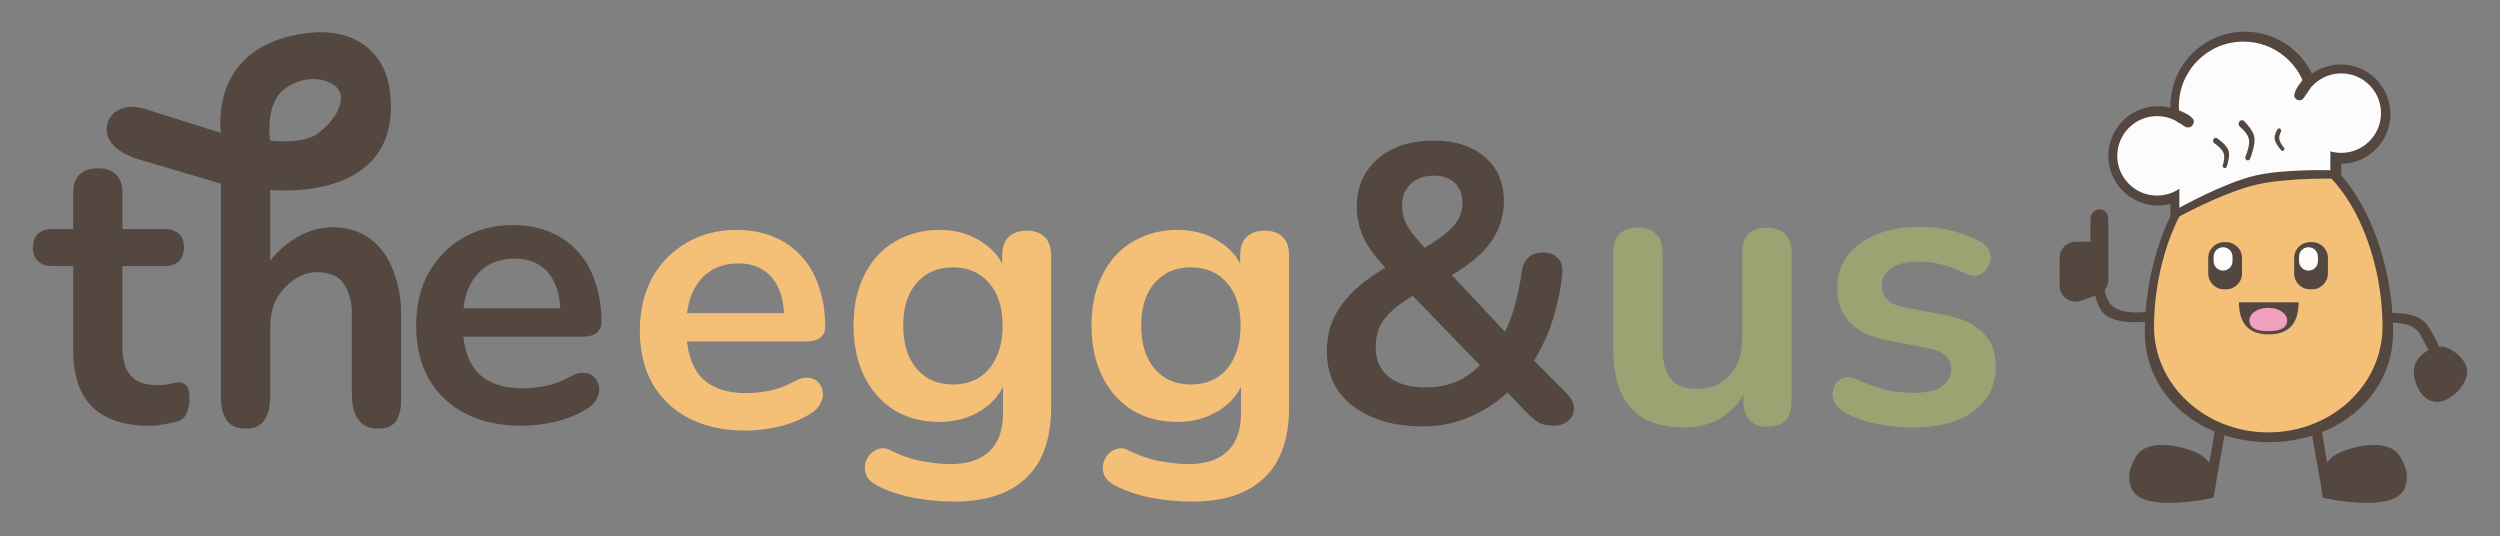 <svg width="1273" height="273" viewBox="0 0 1273 273" fill="none" xmlns="http://www.w3.org/2000/svg">
<rect x="0" y="0" width="1273" height="273" fill="#808080" stroke="none"/>
<g clip-path="url(#clip0_9_884)">
<path fill-rule="evenodd" clip-rule="evenodd" d="M117.176 215.889C115.815 214.864 114.773 213.07 114.02 211.322C112.681 208.21 112.47 204.77 112.47 201.384V93.536L70.642 81.143C70.536 81.111 70.43 81.08 70.325 81.05C70.084 80.979 69.844 80.909 69.602 80.833C66.744 79.936 53.025 75.062 54.431 64.517C55.387 57.349 61 55.131 65.241 54.491C68.459 54.006 71.68 54.813 74.785 55.79L112.47 67.654C112.47 67.654 105.411 22.164 157.96 16.673C177.947 14.585 196.392 23.973 198.745 48.046C204.226 104.129 137.568 96.673 137.568 96.673V132.752C137.568 132.752 154.039 110.007 179.137 117.066C204.235 124.124 204.235 157.85 204.235 157.85V203.468C204.235 205.473 204.151 207.485 203.655 209.427C203.096 211.619 202.071 214.463 200.314 215.889C197.831 217.904 195.667 218.242 192.471 218.242C189.272 218.242 187.245 217.724 184.627 215.889C183.624 215.186 182.743 214.108 181.998 212.93C179.489 208.962 179.137 204.096 179.137 199.399V158.468C179.137 158.056 179.133 157.646 179.104 157.235C178.907 154.41 177.57 142.687 168.941 139.811C156.261 135.584 147.517 142.887 142.543 149.428C138.622 154.583 137.568 161.18 137.568 167.657V201.384C137.568 204.77 137.358 208.21 136.018 211.322C135.265 213.07 134.224 214.864 132.862 215.889C130.308 217.813 128.217 218.242 125.019 218.242C121.821 218.242 119.731 217.813 117.176 215.889ZM145.412 44.909C134.431 52.752 137.569 71.576 137.569 71.576C137.569 71.576 153.413 73.622 161.098 68.438C169.164 62.998 176 52.752 172.863 46.477C169.726 40.203 156.392 37.066 145.412 44.909Z" fill="#544740"/>
<path d="M54.331 212.387C60.221 215.333 67.516 216.805 76.216 216.805C78.358 216.805 80.835 216.538 83.645 216.001C86.457 215.6 88.732 215.132 90.472 214.596C92.748 213.793 94.287 212.387 95.09 210.38C96.027 208.238 96.496 205.829 96.496 203.151C96.496 199.672 95.96 197.396 94.889 196.325C93.819 195.12 92.48 194.585 90.874 194.718C89.535 194.853 87.996 195.12 86.256 195.521C84.516 195.923 82.508 196.124 80.232 196.124C73.941 196.124 69.39 194.518 66.579 191.305C63.768 188.092 62.362 183.274 62.362 176.849V135.488H83.645C86.858 135.488 89.334 134.684 91.075 133.078C92.815 131.338 93.685 128.996 93.685 126.051C93.685 122.972 92.815 120.63 91.075 119.023C89.334 117.417 86.858 116.614 83.645 116.614H62.362V98.343C62.362 94.193 61.291 91.047 59.15 88.906C57.008 86.764 53.929 85.693 49.914 85.693C45.898 85.693 42.752 86.764 40.477 88.906C38.335 91.047 37.264 94.193 37.264 98.343V116.614H26.823C23.611 116.614 21.135 117.417 19.395 119.023C17.654 120.63 16.784 122.972 16.784 126.051C16.784 128.996 17.654 131.338 19.395 133.078C21.135 134.684 23.611 135.488 26.823 135.488H37.264V178.254C37.264 186.687 38.67 193.782 41.481 199.537C44.292 205.159 48.575 209.443 54.331 212.387Z" fill="#544740"/>
<path fill-rule="evenodd" clip-rule="evenodd" d="M236.996 210.58C245.027 214.731 254.598 216.805 265.708 216.805C270.929 216.805 276.551 216.137 282.574 214.797C288.731 213.326 294.152 211.117 298.838 208.171C301.247 206.7 302.921 204.959 303.857 202.951C304.929 200.943 305.33 199.002 305.062 197.128C304.794 195.12 303.991 193.448 302.653 192.108C301.448 190.77 299.774 190.035 297.633 189.9C295.492 189.633 293.015 190.301 290.204 191.908C286.322 194.05 282.173 195.589 277.755 196.526C273.471 197.329 269.591 197.73 266.11 197.73C256.071 197.73 248.441 195.054 243.22 189.699C239.18 185.34 236.745 179.25 235.914 171.428H296.629C299.708 171.428 302.05 170.826 303.656 169.621C305.396 168.283 306.267 166.409 306.267 163.999C306.267 156.369 305.195 149.543 303.054 143.519C301.046 137.362 298.035 132.141 294.019 127.858C290.136 123.575 285.385 120.295 279.763 118.02C274.275 115.744 268.05 114.606 261.09 114.606C251.586 114.606 243.087 116.815 235.591 121.232C228.229 125.516 222.406 131.472 218.122 139.102C213.973 146.732 211.898 155.633 211.898 165.806C211.898 176.246 214.039 185.282 218.323 192.911C222.74 200.541 228.965 206.431 236.996 210.58ZM235.97 156.972C236.43 153.168 237.307 149.755 238.602 146.732C240.744 141.913 243.755 138.232 247.638 135.689C251.653 133.012 256.472 131.673 262.094 131.673C267.181 131.673 271.398 132.811 274.744 135.086C278.224 137.228 280.835 140.374 282.574 144.523C284.133 147.977 285.045 152.127 285.307 156.972H235.97Z" fill="#544740"/>
<path d="M379.614 219.264C368.504 219.264 358.933 217.191 350.902 213.04C342.871 208.891 336.646 203.001 332.229 195.371C327.945 187.741 325.804 178.706 325.804 168.266C325.804 158.093 327.879 149.191 332.028 141.561C336.312 133.932 342.135 127.975 349.497 123.692C356.993 119.274 365.492 117.066 374.996 117.066C381.956 117.066 388.18 118.204 393.669 120.479C399.291 122.755 404.042 126.034 407.925 130.317C411.94 134.601 414.952 139.821 416.96 145.979C419.101 152.002 420.173 158.829 420.173 166.459C420.173 168.868 419.302 170.742 417.562 172.081C415.956 173.285 413.614 173.887 410.535 173.887H346.083V159.431H402.504L399.291 162.443C399.291 156.286 398.355 151.132 396.48 146.983C394.74 142.833 392.13 139.687 388.649 137.546C385.304 135.27 381.087 134.132 376 134.132C370.378 134.132 365.559 135.471 361.544 138.148C357.661 140.691 354.649 144.372 352.508 149.191C350.5 153.876 349.497 159.498 349.497 166.057V167.463C349.497 178.439 352.039 186.671 357.126 192.158C362.347 197.514 369.976 200.19 380.016 200.19C383.496 200.19 387.377 199.788 391.661 198.985C396.078 198.049 400.227 196.51 404.11 194.367C406.921 192.761 409.398 192.093 411.539 192.359C413.68 192.494 415.354 193.23 416.558 194.568C417.896 195.907 418.7 197.58 418.968 199.587C419.236 201.462 418.835 203.402 417.763 205.41C416.827 207.418 415.153 209.159 412.744 210.631C408.058 213.576 402.637 215.785 396.48 217.256C390.456 218.596 384.835 219.264 379.614 219.264Z" fill="#F4BF77"/>
<path d="M485.827 255.405C478.599 255.405 471.572 254.737 464.745 253.398C458.052 252.06 451.962 249.984 446.474 247.173C443.931 245.835 442.19 244.229 441.253 242.354C440.45 240.482 440.182 238.54 440.45 236.532C440.852 234.659 441.655 232.985 442.86 231.512C444.198 230.041 445.804 229.037 447.678 228.5C449.553 227.965 451.493 228.234 453.501 229.303C459.391 232.249 464.946 234.122 470.166 234.925C475.52 235.863 480.072 236.331 483.82 236.331C492.787 236.331 499.481 234.122 503.898 229.705C508.449 225.423 510.725 218.998 510.725 210.43V192.359H512.532C510.524 199.186 506.307 204.674 499.882 208.823C493.591 212.839 486.43 214.847 478.398 214.847C469.564 214.847 461.867 212.839 455.308 208.823C448.75 204.674 443.663 198.919 440.049 191.556C436.434 184.194 434.627 175.628 434.627 165.856C434.627 158.494 435.631 151.868 437.639 145.979C439.78 139.955 442.726 134.802 446.474 130.518C450.356 126.235 454.974 122.955 460.328 120.68C465.816 118.27 471.84 117.066 478.398 117.066C486.698 117.066 493.926 119.141 500.083 123.29C506.375 127.306 510.456 132.66 512.331 139.353L510.323 144.372V130.117C510.323 125.967 511.394 122.822 513.536 120.68C515.812 118.538 518.889 117.467 522.772 117.467C526.787 117.467 529.867 118.538 532.008 120.68C534.149 122.822 535.22 125.967 535.22 130.117V207.418C535.22 223.347 531.004 235.327 522.571 243.358C514.138 251.39 501.89 255.405 485.827 255.405ZM485.225 195.773C490.445 195.773 494.93 194.568 498.678 192.158C502.425 189.749 505.304 186.336 507.311 181.918C509.453 177.368 510.524 172.014 510.524 165.856C510.524 156.62 508.248 149.392 503.697 144.172C499.147 138.817 492.988 136.14 485.225 136.14C480.005 136.14 475.52 137.345 471.773 139.754C468.025 142.164 465.079 145.577 462.938 149.994C460.93 154.412 459.926 159.699 459.926 165.856C459.926 175.092 462.202 182.387 466.753 187.741C471.304 193.096 477.462 195.773 485.225 195.773Z" fill="#F4BF77"/>
<path d="M607.004 255.405C599.776 255.405 592.748 254.737 585.922 253.398C579.228 252.06 573.139 249.984 567.65 247.173C565.107 245.835 563.366 244.229 562.43 242.354C561.627 240.482 561.358 238.54 561.627 236.532C562.028 234.659 562.831 232.985 564.036 231.512C565.374 230.041 566.98 229.037 568.855 228.5C570.729 227.965 572.67 228.234 574.678 229.303C580.568 232.249 586.122 234.122 591.343 234.925C596.697 235.863 601.249 236.331 604.996 236.331C613.964 236.331 620.657 234.122 625.075 229.705C629.625 225.423 631.901 218.998 631.901 210.43V192.359H633.708C631.7 199.186 627.484 204.674 621.059 208.823C614.767 212.839 607.606 214.847 599.575 214.847C590.74 214.847 583.043 212.839 576.485 208.823C569.926 204.674 564.839 198.919 561.225 191.556C557.611 184.194 555.804 175.628 555.804 165.856C555.804 158.494 556.808 151.868 558.816 145.979C560.957 139.955 563.903 134.802 567.65 130.518C571.533 126.235 576.151 122.955 581.504 120.68C586.993 118.27 593.016 117.066 599.575 117.066C607.875 117.066 615.103 119.141 621.26 123.29C627.551 127.306 631.633 132.66 633.507 139.353L631.5 144.372V130.117C631.5 125.967 632.571 122.822 634.712 120.68C636.988 118.538 640.066 117.467 643.948 117.467C647.964 117.467 651.043 118.538 653.184 120.68C655.326 122.822 656.397 125.967 656.397 130.117V207.418C656.397 223.347 652.18 235.327 643.747 243.358C635.315 251.39 623.067 255.405 607.004 255.405ZM606.402 195.773C611.622 195.773 616.107 194.568 619.854 192.158C623.602 189.749 626.48 186.336 628.488 181.918C630.629 177.368 631.7 172.014 631.7 165.856C631.7 156.62 629.424 149.392 624.874 144.172C620.323 138.817 614.165 136.14 606.402 136.14C601.181 136.14 596.696 137.345 592.949 139.754C589.202 142.164 586.256 145.577 584.115 149.994C582.107 154.412 581.103 159.699 581.103 165.856C581.103 175.092 583.379 182.387 587.929 187.741C592.48 193.096 598.638 195.773 606.402 195.773Z" fill="#F4BF77"/>
<path d="M724.599 217.144C714.56 217.144 705.859 215.537 698.497 212.325C691.136 209.112 685.446 204.695 681.431 199.073C677.548 193.318 675.608 186.624 675.608 178.995C675.608 174.444 676.21 170.228 677.415 166.346C678.753 162.33 680.628 158.649 683.037 155.303C685.58 151.822 688.591 148.61 692.072 145.665C695.686 142.586 699.769 139.709 704.32 137.031L711.147 133.016L707.533 138.437C701.642 132.547 697.36 126.992 694.682 121.772C692.14 116.418 690.868 110.929 690.868 105.307C690.868 98.615 692.474 92.725 695.686 87.638C698.899 82.552 703.449 78.603 709.34 75.792C715.23 72.981 722.122 71.576 730.02 71.576C740.996 71.576 749.697 74.387 756.122 80.009C762.548 85.497 765.76 92.993 765.76 102.496C765.76 107.583 764.756 112.402 762.748 116.953C760.74 121.504 757.528 125.854 753.111 130.004C748.693 134.153 742.803 138.236 735.442 142.252L735.642 136.228L769.776 172.57H764.355C766.094 169.625 767.635 166.413 768.973 162.933C770.311 159.318 771.45 155.504 772.386 151.488C773.457 147.338 774.26 143.055 774.795 138.638C775.33 135.291 776.469 132.815 778.209 131.209C779.948 129.469 782.425 128.598 785.638 128.598C789.119 128.598 791.729 129.602 793.468 131.61C795.208 133.484 795.878 136.228 795.476 139.842C794.806 146.134 793.669 152.157 792.063 157.913C790.59 163.535 788.717 168.822 786.441 173.774C784.165 178.593 781.622 183.078 778.811 187.227L778.61 181.003L797.685 200.278C800.228 202.822 801.5 205.365 801.5 207.908C801.5 210.452 800.496 212.593 798.488 214.333C796.613 215.939 794.003 216.742 790.657 216.742C787.713 216.742 785.304 216.207 783.429 215.136C781.555 213.931 779.481 212.192 777.205 209.915L764.756 196.864H770.579C764.689 203.156 757.729 208.108 749.697 211.723C741.799 215.337 733.434 217.144 724.599 217.144ZM726.005 197.266C732.43 197.266 738.119 196.061 743.071 193.652C748.158 191.109 752.777 187.362 756.926 182.408L756.323 188.833L714.962 146.067L725.402 147.071L719.58 150.484C715.029 153.161 711.348 155.838 708.537 158.515C705.726 161.059 703.65 163.869 702.312 166.948C701.107 169.893 700.505 173.239 700.505 176.987C700.505 183.279 702.714 188.231 707.131 191.845C711.548 195.459 717.84 197.266 726.005 197.266ZM730.02 89.445C725.202 89.445 721.319 90.851 718.375 93.662C715.431 96.339 713.958 100.02 713.958 104.705C713.958 107.248 714.359 109.658 715.162 111.933C715.966 114.075 717.371 116.484 719.379 119.162C721.387 121.705 724.13 124.851 727.611 128.598L721.989 128.197C727.611 124.984 732.028 122.106 735.241 119.563C738.587 117.02 740.996 114.477 742.469 111.933C743.942 109.39 744.678 106.579 744.678 103.5C744.678 98.949 743.34 95.469 740.662 93.06C737.984 90.65 734.438 89.445 730.02 89.445Z" fill="#544740"/>
<path d="M857.631 217.696C849.467 217.696 842.706 216.224 837.352 213.278C831.998 210.201 827.983 205.649 825.305 199.625C822.762 193.602 821.49 186.107 821.49 177.137V128.548C821.49 124.265 822.562 121.119 824.703 119.111C826.844 116.97 829.923 115.899 833.939 115.899C837.955 115.899 841.034 116.97 843.175 119.111C845.451 121.119 846.588 124.265 846.588 128.548V177.539C846.588 184.5 847.994 189.653 850.805 192.999C853.616 196.347 858.1 198.019 864.257 198.019C870.951 198.019 876.438 195.744 880.722 191.192C885.006 186.508 887.147 180.35 887.147 172.721V128.548C887.147 124.265 888.218 121.119 890.359 119.111C892.5 116.97 895.58 115.899 899.595 115.899C903.611 115.899 906.69 116.97 908.831 119.111C911.107 121.119 912.245 124.265 912.245 128.548V204.444C912.245 213.012 908.162 217.294 899.997 217.294C896.115 217.294 893.103 216.224 890.962 214.082C888.82 211.807 887.749 208.595 887.749 204.444V189.184L890.56 195.208C887.749 202.436 883.465 207.992 877.71 211.873C872.088 215.755 865.395 217.696 857.631 217.696Z" fill="#9BA373"/>
<path d="M974.307 217.696C968.552 217.696 962.461 217.093 956.036 215.889C949.611 214.684 943.856 212.61 938.769 209.664C936.627 208.326 935.087 206.787 934.151 205.046C933.347 203.173 933.013 201.366 933.147 199.625C933.415 197.752 934.083 196.146 935.154 194.806C936.359 193.468 937.832 192.598 939.572 192.196C941.446 191.794 943.454 192.13 945.595 193.2C950.949 195.744 955.969 197.551 960.654 198.621C965.34 199.559 969.958 200.027 974.508 200.027C980.933 200.027 985.685 198.957 988.764 196.814C991.976 194.54 993.583 191.594 993.583 187.98C993.583 184.902 992.511 182.558 990.37 180.952C988.362 179.213 985.283 177.94 981.134 177.137L961.056 173.322C952.756 171.717 946.398 168.705 941.981 164.288C937.697 159.737 935.556 153.914 935.556 146.819C935.556 140.394 937.296 134.839 940.776 130.154C944.391 125.469 949.343 121.855 955.635 119.312C961.926 116.769 969.154 115.497 977.319 115.497C983.209 115.497 988.696 116.166 993.783 117.505C999.004 118.71 1004.02 120.65 1008.84 123.328C1010.85 124.399 1012.19 125.804 1012.86 127.544C1013.66 129.284 1013.86 131.091 1013.46 132.965C1013.06 134.705 1012.26 136.312 1011.05 137.784C1009.85 139.123 1008.31 139.993 1006.43 140.394C1004.69 140.662 1002.69 140.261 1000.41 139.19C996.26 137.048 992.245 135.509 988.362 134.572C984.615 133.635 981.001 133.166 977.52 133.166C970.962 133.166 966.075 134.304 962.863 136.579C959.783 138.855 958.245 141.867 958.245 145.615C958.245 148.426 959.181 150.768 961.056 152.642C962.93 154.516 965.807 155.788 969.689 156.457L989.768 160.272C998.469 161.878 1005.03 164.823 1009.44 169.106C1014 173.39 1016.27 179.145 1016.27 186.373C1016.27 196.146 1012.46 203.842 1004.83 209.464C997.197 214.952 987.024 217.696 974.307 217.696Z" fill="#9BA373"/>
</g>
<g clip-path="url(#clip1_9_884)">
<path d="M1133.05 219.605L1127.08 253.423L1122.21 251.804L1127.8 219.234L1133.05 219.605Z" fill="#544740"/>
<path d="M1176.68 218.035L1182.66 251.853L1187.52 250.234L1181.93 217.663L1176.68 218.035Z" fill="#544740"/>
<path d="M1119.44 230.967C1110.08 226.387 1093.32 223.379 1087.82 232.231C1084.41 237.727 1082.96 242.814 1085.42 248.796C1090.73 261.694 1126.93 253.475 1126.93 253.475C1126.93 253.475 1131.32 236.784 1119.44 230.967Z" fill="#544740"/>
<path d="M1190.35 230.967C1199.71 226.387 1216.46 223.379 1221.96 232.231C1225.37 237.727 1226.83 242.814 1224.36 248.796C1219.05 261.694 1182.85 253.475 1182.85 253.475C1182.85 253.475 1178.46 236.784 1190.35 230.967Z" fill="#544740"/>
<path d="M1070.33 158.638C1066.55 154.143 1064.95 140.809 1064.95 140.809L1070.33 142.217C1070.33 142.217 1072.13 151.427 1073.95 153.96C1080.74 163.426 1102.68 156.951 1102.68 156.951L1101.24 162.456C1101.24 162.456 1078.17 167.98 1070.33 158.638Z" fill="#544740"/>
<path d="M1235.42 164.788C1239.19 169.283 1244.02 181.21 1244.02 181.21H1237.95C1237.95 181.21 1233.62 171.999 1231.8 169.467C1225 160 1203.07 166.475 1203.07 166.475L1204.51 160.97C1204.51 160.97 1227.58 155.446 1235.42 164.788Z" fill="#544740"/>
<path d="M1064.46 123.106V112.1C1064.46 110.418 1064.93 108.699 1066.26 107.665C1067.04 107.06 1068 106.541 1069.02 106.541C1069.75 106.541 1070.45 106.751 1071.07 107.046C1072.89 107.901 1073.57 109.992 1073.57 111.998V142.511C1073.57 145.958 1071.38 149.027 1068.13 150.157L1059.53 153.14C1054.27 154.964 1048.78 151.06 1048.78 145.494V131.199C1048.78 126.729 1052.41 123.106 1056.88 123.106H1064.46Z" fill="#544740"/>
<path d="M1256.29 189.112C1256.29 196.096 1247.84 204.666 1240.86 204.666C1233.88 204.666 1229.1 196.096 1229.1 189.112C1229.1 182.129 1236.66 176.468 1243.64 176.468C1246.68 176.468 1256.29 182.129 1256.29 189.112Z" fill="#544740"/>
<path d="M1218.58 169.133C1218.58 201.504 1190.27 225.15 1155.35 225.15C1120.44 225.15 1092.13 201.504 1092.13 169.133C1092.13 123.181 1116.13 70.756 1155.35 70.756C1194.58 70.756 1218.58 123.181 1218.58 169.133Z" fill="#544740"/>
<path d="M1213.17 166.321C1213.17 196.103 1187.13 220.173 1155 220.173C1122.88 220.173 1096.83 196.103 1096.83 166.321C1096.83 124.045 1118.91 75.814 1155 75.814C1191.09 75.814 1213.17 124.045 1213.17 166.321Z" fill="#F4BF77"/>
<path d="M1133.54 123.297H1132.52C1128.05 123.297 1124.43 126.92 1124.43 131.389V139.229C1124.43 143.699 1128.05 147.322 1132.52 147.322H1133.54C1138 147.322 1141.63 143.699 1141.63 139.229V131.389C1141.63 126.92 1138 123.297 1133.54 123.297Z" fill="#544740"/>
<path d="M1136.79 130.693C1136.79 128.039 1134.64 125.888 1131.99 125.888C1129.33 125.888 1127.18 128.039 1127.18 130.693V132.981C1127.18 135.635 1129.33 137.786 1131.99 137.786C1134.64 137.786 1136.79 135.635 1136.79 132.981V130.693Z" fill="#FCFCFC"/>
<path d="M1177.29 123.297H1176.28C1171.81 123.297 1168.18 126.92 1168.18 131.389V139.229C1168.18 143.699 1171.81 147.322 1176.28 147.322H1177.29C1181.76 147.322 1185.38 143.699 1185.38 139.229V131.389C1185.38 126.92 1181.76 123.297 1177.29 123.297Z" fill="#544740"/>
<path d="M1180.29 130.693C1180.29 128.039 1178.14 125.888 1175.49 125.888C1172.83 125.888 1170.68 128.039 1170.68 130.693V132.981C1170.68 135.635 1172.83 137.786 1175.49 137.786C1178.14 137.786 1180.29 135.635 1180.29 132.981V130.693Z" fill="#FCFCFC"/>
<path fill-rule="evenodd" clip-rule="evenodd" d="M1140.08 153.959C1140.08 164.435 1144.76 170.271 1155.25 170.271C1165.75 170.271 1170.43 164.435 1170.43 153.959H1140.08Z" fill="#544740"/>
<path d="M1164.61 163.132C1164.61 166.661 1161.65 168.628 1155 168.628C1148.35 168.628 1145.39 166.661 1145.39 163.132C1145.39 159.602 1149.69 156.741 1155 156.741C1160.31 156.741 1164.61 159.602 1164.61 163.132Z" fill="#F0A0BD"/>
<path fill-rule="evenodd" clip-rule="evenodd" d="M1177.26 37.508C1171.11 24.853 1158.13 16.13 1143.12 16.13C1122.16 16.13 1105.18 33.114 1105.18 54.065V54.861C1103.16 54.342 1101.04 54.065 1098.86 54.065C1084.89 54.065 1073.57 65.388 1073.57 79.355C1073.57 93.322 1084.89 104.644 1098.86 104.644C1101.04 104.644 1103.16 104.368 1105.18 103.848V112.611C1105.18 112.611 1130.85 98.222 1148.93 94.023C1165.42 90.193 1192.18 90.988 1192.18 90.988V83.4C1206.03 83.264 1217.21 71.994 1217.21 58.111C1217.21 44.144 1205.89 32.822 1191.92 32.822C1186.46 32.822 1181.39 34.557 1177.26 37.508Z" fill="#544740"/>
<path fill-rule="evenodd" clip-rule="evenodd" d="M1174.6 47.588C1171.59 32.533 1158.3 21.188 1142.36 21.188C1124.2 21.188 1109.48 35.908 1109.48 54.065C1109.48 55.453 1109.57 56.82 1109.73 58.163V62.625C1106.49 60.415 1102.57 59.123 1098.35 59.123C1087.18 59.123 1078.12 68.181 1078.12 79.355C1078.12 90.528 1087.18 99.587 1098.35 99.587C1102.57 99.587 1106.49 98.295 1109.73 96.085V105.803C1109.73 105.803 1132.42 93.088 1148.4 89.376C1162.97 85.992 1186.61 86.695 1186.61 86.695V77.063C1188.38 77.567 1190.25 77.837 1192.18 77.837C1203.35 77.837 1212.41 68.779 1212.41 57.605C1212.41 46.432 1203.35 37.374 1192.18 37.374C1184.65 37.374 1178.08 41.487 1174.6 47.588Z" fill="#FCFCFC"/>
<path d="M1108.22 55.709V61.652L1112.49 64.412C1114.32 65.598 1116.77 64.47 1117.06 62.305C1117.14 61.636 1117.01 60.953 1116.56 60.445C1116 59.803 1115.05 58.894 1113.65 58.111C1111.7 57.019 1108.22 55.709 1108.22 55.709Z" fill="#544740"/>
<path d="M1173.16 39.903L1176.24 45.087L1173.12 49.851C1172.07 51.447 1169.74 51.483 1168.65 49.92C1168.32 49.452 1168.14 48.889 1168.25 48.325C1168.4 47.496 1168.76 46.16 1169.64 44.694C1170.79 42.773 1173.16 39.903 1173.16 39.903Z" fill="#544740"/>
<path d="M1134.62 76.313C1133.68 73.895 1130.4 71.409 1128.99 70.43C1128.6 70.155 1128.09 70.128 1127.66 70.341C1126.66 70.835 1126.61 72.288 1127.52 72.927C1129.27 74.15 1131.52 76.024 1132.24 77.964C1132.96 79.906 1132.41 82.385 1131.82 84.111C1131.55 84.921 1132.31 85.809 1133.13 85.578C1133.43 85.496 1133.66 85.287 1133.77 85.001C1134.28 83.587 1135.72 79.136 1134.62 76.313Z" fill="#544740"/>
<path d="M1158.27 70.814C1157.96 68.816 1159.27 66.532 1159.78 65.743C1159.9 65.556 1160.09 65.429 1160.31 65.379C1161.15 65.182 1161.86 66.236 1161.47 67.012C1160.89 68.16 1160.39 69.575 1160.6 70.814C1160.85 72.296 1162.03 74.029 1163.01 75.256C1163.5 75.871 1163.07 76.848 1162.28 76.848C1162.04 76.848 1161.81 76.752 1161.65 76.572C1160.88 75.719 1158.62 73.044 1158.27 70.814Z" fill="#544740"/>
<path d="M1147.87 69.621C1147.28 66.633 1144.22 63.188 1142.77 61.689C1142.31 61.215 1141.61 61.087 1141 61.337C1139.74 61.849 1139.53 63.602 1140.55 64.495C1142.42 66.131 1144.71 68.581 1145.16 71.016C1145.61 73.518 1144.42 77.23 1143.37 79.837C1142.95 80.885 1144.04 82.015 1145.08 81.567C1145.36 81.446 1145.58 81.224 1145.7 80.939C1146.36 79.281 1148.6 73.31 1147.87 69.621Z" fill="#544740"/>
</g>
<defs>
<clipPath id="clip0_9_884">
<rect width="1000.78" height="240" fill="white" transform="translate(16 16.13)"/>
</clipPath>
<clipPath id="clip1_9_884">
<rect width="207.629" height="240" fill="white" transform="translate(1048.78 16.13)"/>
</clipPath>
</defs>
</svg>
